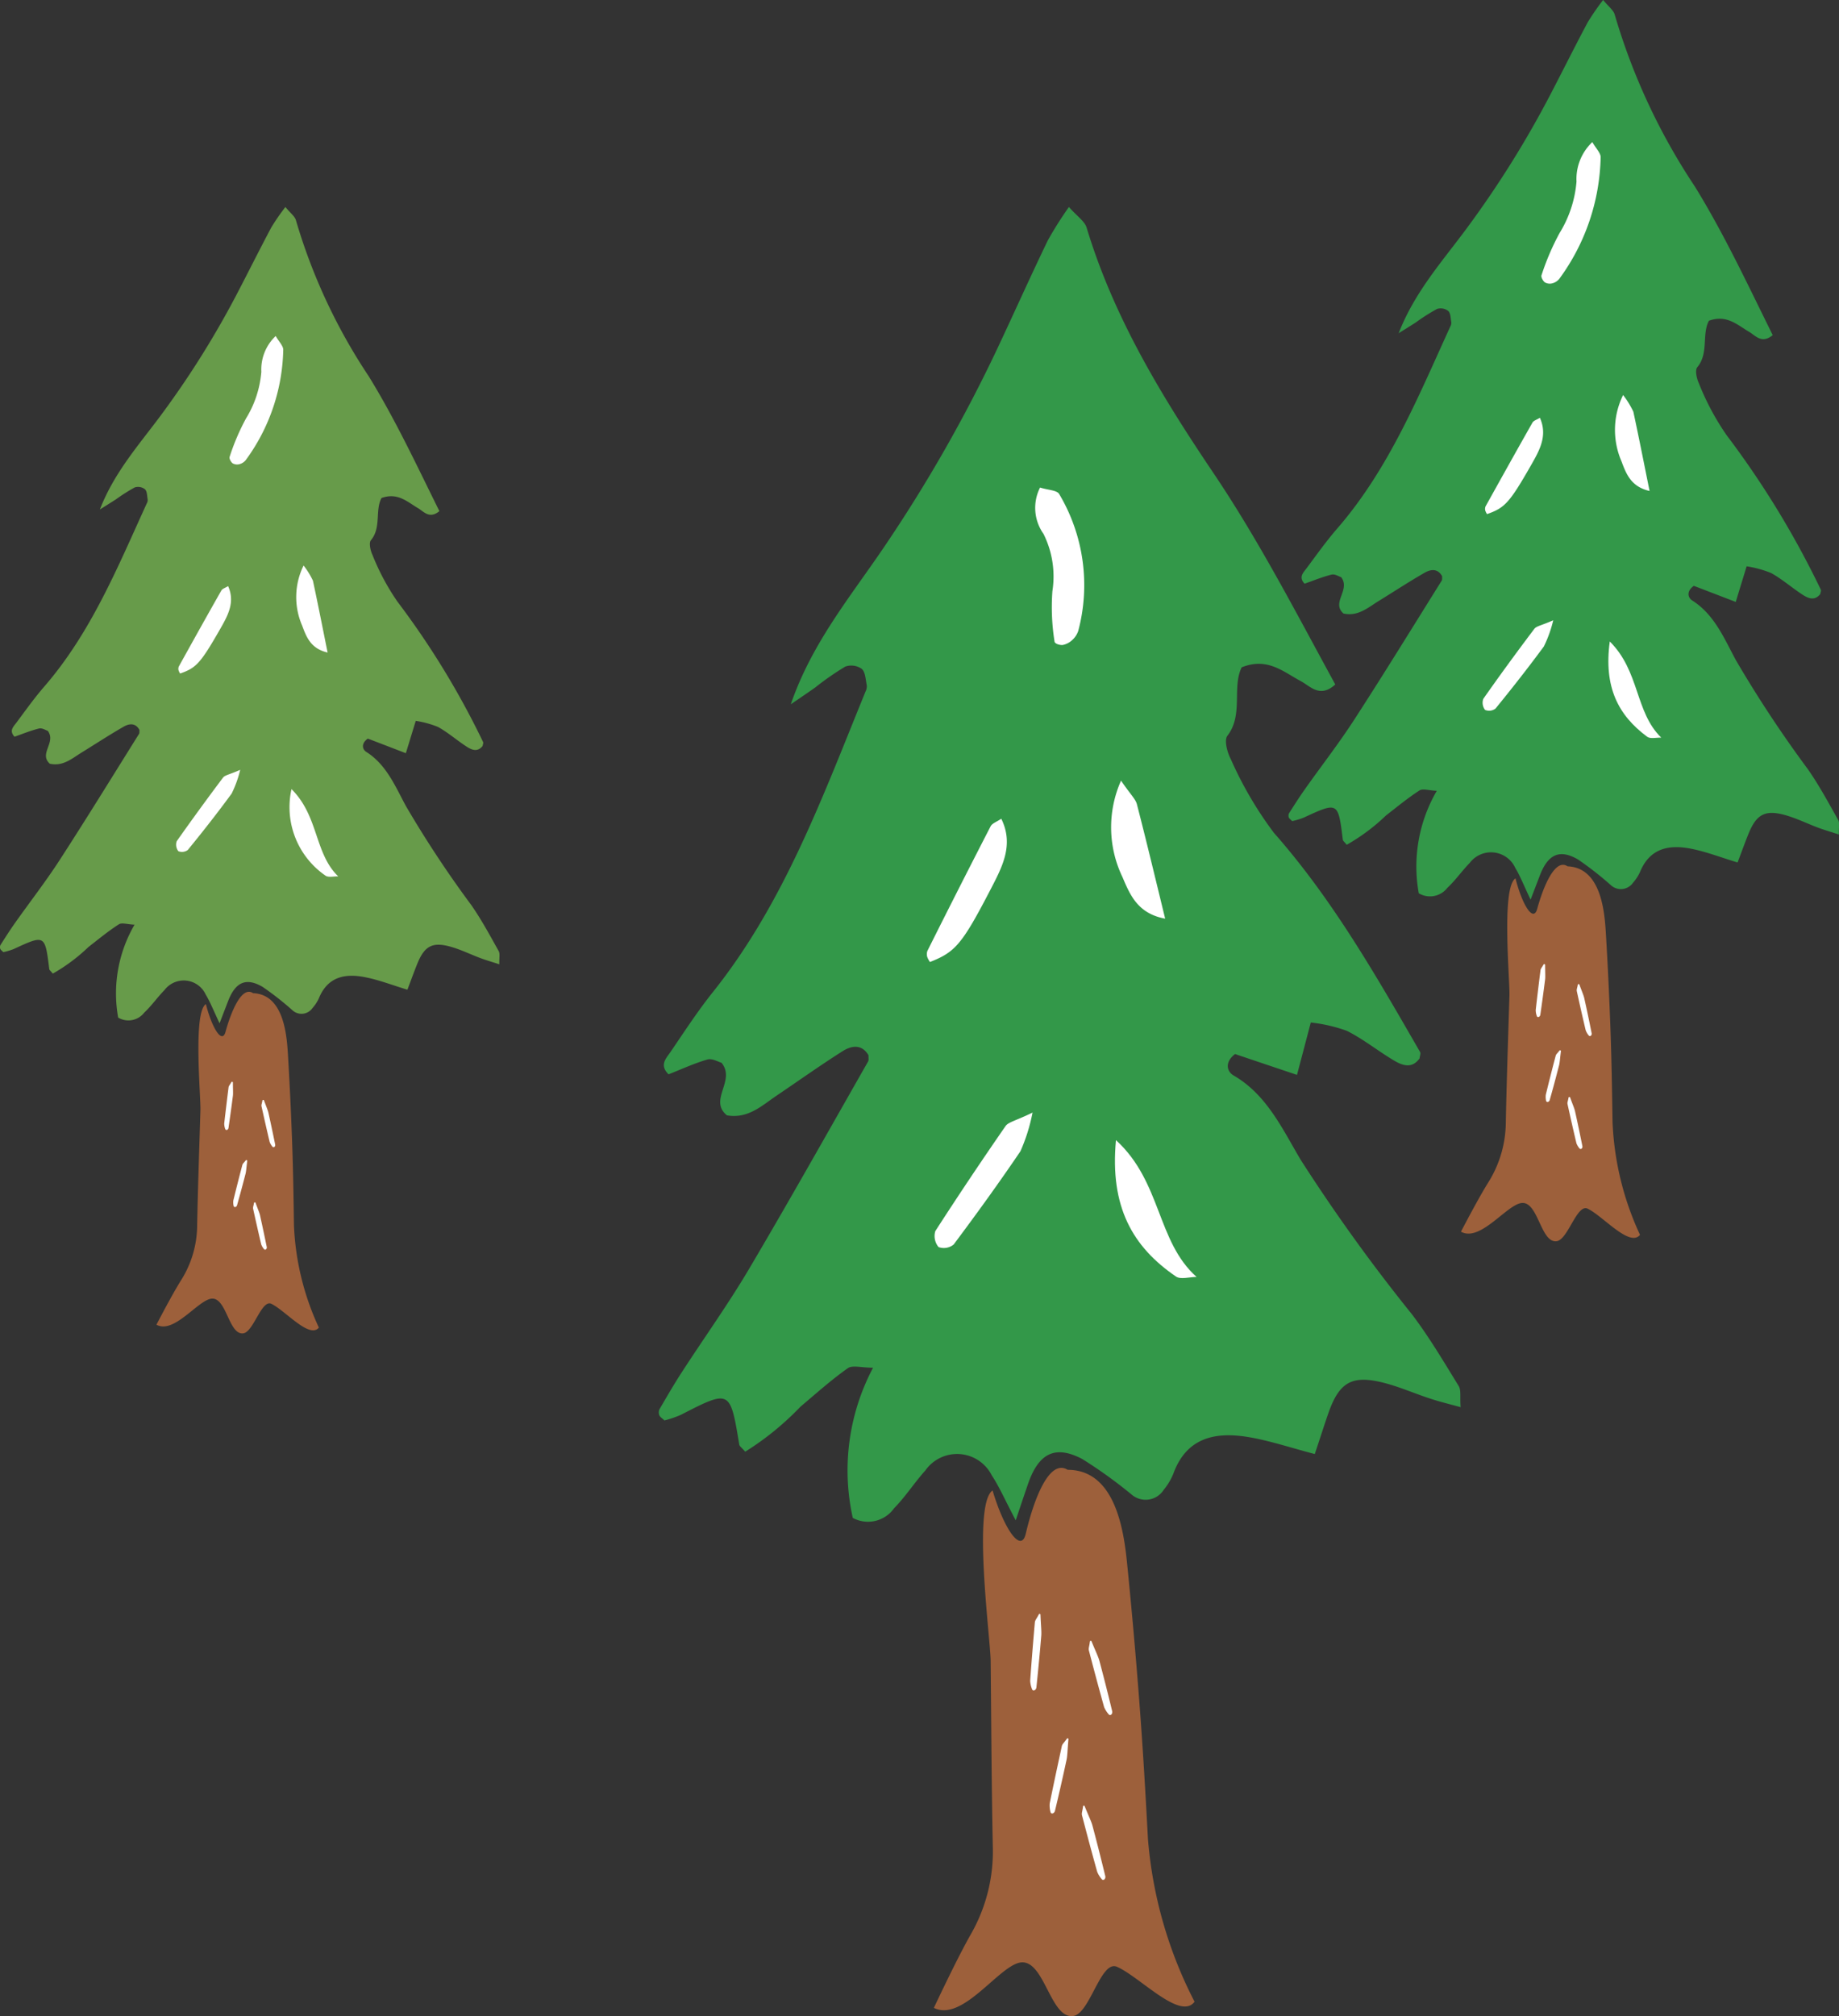 <svg xmlns="http://www.w3.org/2000/svg" width="121.717" height="133.409" viewBox="0 0 121.717 133.409">
  <rect x="0" y="0" width="121.717" height="133.409" fill="#333333" stroke="none"/>
  <g id="组_1899" data-name="组 1899" transform="translate(-409.387 -3667.106)">
    <g id="组_1561" data-name="组 1561" transform="translate(452.985 3680.804)">
      <path id="路径_1418" data-name="路径 1418" d="M42.71,55.223A18.492,18.492,0,0,1,40.728,56.6a1.2,1.2,0,0,1-1.092-.151c-.243-.212-.252-.708-.332-1.086a.742.742,0,0,1,.077-.4c2.826-6.912,5.371-13.96,10.1-19.89,1.012-1.264,1.9-2.635,2.818-3.98.281-.411.753-.859.124-1.472-.832.326-1.679.721-2.566.978-.315.094-.73-.158-.939-.214-.969-1.19.883-2.462-.357-3.479-1.4-.244-2.313.646-3.306,1.316-1.453.981-2.883,2-4.364,2.938-.572.355-1.247.483-1.7-.274.008-.159-.033-.32.028-.421,2.622-4.6,5.21-9.211,7.9-13.762,1.383-2.332,2.967-4.54,4.442-6.818.514-.791.988-1.615,1.465-2.43a.523.523,0,0,0,.006-.4c-.046-.113-.183-.189-.335-.339a7.2,7.2,0,0,0-1.075.366c-3.279,1.682-3.274,1.685-3.878-1.963-.019-.11-.16-.2-.395-.469A18.929,18.929,0,0,0,43.69,7.63c-1.029.867-2.036,1.772-3.131,2.544-.309.217-.9.032-1.671.032A14.5,14.5,0,0,0,40.23.268a2.116,2.116,0,0,0-2.735.641c-.753.762-1.343,1.694-2.065,2.495a2.569,2.569,0,0,1-4.393-.312c-.5-.754-.861-1.6-1.591-2.984-.4,1.193-.6,1.783-.8,2.368-.7,2.058-1.79,2.646-3.61,1.685a30.976,30.976,0,0,1-3.268-2.354,1.419,1.419,0,0,0-2.119.322,4.152,4.152,0,0,0-.626,1.04c-.87,2.414-2.762,2.8-4.913,2.458-1.439-.234-2.84-.711-4.458-1.133-.321.958-.6,1.84-.9,2.707C8.03,9.258,7.191,9.744,5.082,9.207,4.042,8.941,3.05,8.5,2.027,8.167c-.6-.2-1.216-.349-2.027-.572.053.674-.045,1.117.127,1.4.991,1.612,1.962,3.253,3.1,4.753a116,116,0,0,1,7.357,10.214c1.193,2,2.232,4.308,4.445,5.585.452.261.594.888-.1,1.416-1.289-.436-2.647-.892-4.1-1.38L9.916,33.05a10.445,10.445,0,0,1-2.384-.55c-1.079-.542-2.039-1.316-3.079-1.94-.572-.345-1.213-.606-1.736.113-.016.157-.087.327-.035.423C5.593,36.144,8.476,41.2,12.357,45.6a24.777,24.777,0,0,1,2.857,4.884c.236.444.445,1.253.22,1.542-1.07,1.384-.289,3.194-.943,4.524-1.7.685-2.745-.288-3.915-.913-.635-.338-1.264-1.143-2.281-.22,2.575,4.711,5.05,9.519,8.075,14.007C19.792,74.5,22.957,79.7,24.752,85.643c.128.428.62.744,1.173,1.369a24.222,24.222,0,0,0,1.4-2.217c1.121-2.321,2.174-4.676,3.273-7.013a97.745,97.745,0,0,1,7.66-13.416c2.2-3.231,4.7-6.257,6.075-10.26-.543.373-1.087.737-1.624,1.117" transform="translate(53.075 87.012) rotate(180)" fill="#339849" fill-rule="evenodd"/>
      <path id="路径_1419" data-name="路径 1419" d="M17.255.546c-.747,1.576-1.725,3.6-2.45,4.875a11.019,11.019,0,0,0-1.45,5.839c.083,4.078.1,8.155.141,12.231.012,1.483,1.214,10.365-.127,11.291-.758-2.546-1.891-4.206-2.2-2.848C10.634,34.209,9.616,36.9,8.4,36.149,5.27,36.149,4.692,32.2,4.47,30Q4,25.336,3.645,20.663c-.228-2.978-.4-5.962-.56-8.945A28.413,28.413,0,0,0,0,.951C.95-.319,3.634,2.615,5.143,3.265,6.2,3.718,6.919.208,8,.014c1.532-.276,1.92,3.7,3.486,3.539C12.912,3.4,15.338-.422,17.255.546" transform="translate(35.466 119.711) rotate(180)" fill="#9d603b" fill-rule="evenodd"/>
      <path id="路径_1420" data-name="路径 1420" d="M.059,4.96C.028,4.213-.017,3.843.006,3.57.1,2.411.211,1.274.328.15.342.034.46-.047.5.03A1.62,1.62,0,0,1,.628.589C.537,1.883.432,3.162.321,4.429c-.012.15-.1.205-.262.531" transform="translate(25.27 98.107) rotate(180)" fill="#fff" fill-rule="evenodd"/>
      <path id="路径_1421" data-name="路径 1421" d="M.059,4.96C.028,4.213-.017,3.843.006,3.57.1,2.411.211,1.274.328.15.342.034.46-.047.5.03A1.62,1.62,0,0,1,.628.589C.537,1.883.432,3.162.321,4.429.309,4.579.225,4.634.059,4.96Z" transform="translate(25.27 98.107) rotate(180)" fill="none" stroke="#fff" stroke-linecap="round" stroke-linejoin="round" stroke-width="0.111"/>
      <path id="路径_1422" data-name="路径 1422" d="M1.369,4.8C1.084,4.11.92,3.779.849,3.515Q.4,1.83.005.186C-.022.072.062-.042.127.015A1.657,1.657,0,0,1,.433.494q.523,1.875,1,3.717c.041.148-.02.228-.065.589" transform="translate(29.964 99.733) rotate(180)" fill="#fff" fill-rule="evenodd"/>
      <path id="路径_1423" data-name="路径 1423" d="M1.369,4.8C1.084,4.11.92,3.779.849,3.515Q.4,1.83.005.186C-.022.072.062-.042.127.015A1.657,1.657,0,0,1,.433.494q.523,1.875,1,3.717C1.475,4.36,1.413,4.439,1.369,4.8Z" transform="translate(29.964 99.733) rotate(180)" fill="none" stroke="#fff" stroke-linecap="round" stroke-linejoin="round" stroke-width="0.111"/>
      <path id="路径_1424" data-name="路径 1424" d="M1.367,4.805C1.087,4.11.919,3.78.851,3.517.55,2.393.272,1.285.005.189-.022.073.063-.042.127.015A1.681,1.681,0,0,1,.433.5c.35,1.249.679,2.487,1,3.716.036.148-.023.229-.07.594" transform="translate(29.507 110.644) rotate(180)" fill="#fff" fill-rule="evenodd"/>
      <path id="路径_1425" data-name="路径 1425" d="M1.367,4.805C1.087,4.11.919,3.78.851,3.517.55,2.393.272,1.285.005.189-.022.073.063-.042.127.015A1.681,1.681,0,0,1,.433.5c.35,1.249.679,2.487,1,3.716C1.473,4.36,1.414,4.441,1.367,4.805Z" transform="translate(29.507 110.644) rotate(180)" fill="none" stroke="#fff" stroke-linecap="round" stroke-linejoin="round" stroke-width="0.111"/>
      <path id="路径_1426" data-name="路径 1426" d="M0,4.863c.066-.746.068-1.116.129-1.381Q.495,1.776.89.133c.029-.117.151-.177.183-.1A1.606,1.606,0,0,1,1.129.6C.871,1.878.6,3.129.332,4.372.3,4.52.208,4.563,0,4.863" transform="translate(27.063 106.246) rotate(180)" fill="#fff" fill-rule="evenodd"/>
      <path id="路径_1427" data-name="路径 1427" d="M0,4.863c.066-.746.068-1.116.129-1.381Q.495,1.776.89.133c.029-.117.151-.177.183-.1A1.606,1.606,0,0,1,1.129.6C.871,1.878.6,3.129.332,4.372.3,4.52.208,4.563,0,4.863Z" transform="translate(27.063 106.246) rotate(180)" fill="none" stroke="#fff" stroke-linecap="round" stroke-linejoin="round" stroke-width="0.111"/>
      <path id="路径_1428" data-name="路径 1428" d="M5.334,9.127C5.75,4.706,4.227,2.058,1.361.1,1.045-.112.462.075,0,.075,2.645,2.431,2.309,6.364,5.334,9.127" transform="translate(35.598 70.873) rotate(180)" fill="#fff" fill-rule="evenodd"/>
      <path id="路径_1429" data-name="路径 1429" d="M0,8.969c1.121-.548,1.6-.622,1.791-.9Q4.17,4.637,6.435,1.126A1.137,1.137,0,0,0,6.219.069a1.024,1.024,0,0,0-1,.171C3.705,2.265,2.221,4.315.8,6.412A11.842,11.842,0,0,0,0,8.969" transform="translate(24.742 68.892) rotate(180)" fill="#fff" fill-rule="evenodd"/>
      <path id="路径_1430" data-name="路径 1430" d="M5.089,0C3.407.661,2.965,1.158,1.029,4.895.3,6.31-.477,7.768.369,9.48c.294-.2.594-.3.7-.49Q3.19,4.874,5.26.731a.649.649,0,0,0,.008-.4A1.44,1.44,0,0,0,5.089,0" transform="translate(23.042 49.959) rotate(180)" fill="#fff" fill-rule="evenodd"/>
      <path id="路径_1431" data-name="路径 1431" d="M2.921,9.133a7.6,7.6,0,0,0-.09-6.371C2.33,1.588,1.828.338,0,0,.661,2.709,1.243,5.143,1.869,7.567c.09.35.416.636,1.052,1.566" transform="translate(33.52 47.091) rotate(180)" fill="#fff" fill-rule="evenodd"/>
      <path id="路径_1432" data-name="路径 1432" d="M2.923,10.418c-.531-.169-1.118-.171-1.266-.432A11.782,11.782,0,0,1,.39.955,1.382,1.382,0,0,1,.78.342,1.276,1.276,0,0,1,1.428,0c.2-.019.525.087.537.226a14.426,14.426,0,0,1,.142,3.34A6.3,6.3,0,0,0,2.7,7.358a2.97,2.97,0,0,1,.224,3.06" transform="translate(28.164 28.982) rotate(180)" fill="#fff" fill-rule="evenodd"/>
    </g>
    <g id="组_1562" data-name="组 1562" transform="translate(409.387 3680.804)">
      <path id="路径_1433" data-name="路径 1433" d="M25.41,34.653a11.511,11.511,0,0,1-1.267.807.742.742,0,0,1-.677-.123c-.146-.139-.139-.446-.18-.684a.441.441,0,0,1,.058-.244c1.932-4.231,3.692-8.555,6.785-12.125.662-.763,1.251-1.593,1.857-2.406.185-.25.489-.515.112-.915-.526.183-1.064.408-1.621.544-.2.051-.45-.117-.579-.156-.573-.765.612-1.509-.134-2.174-.869-.192-1.457.339-2.092.731-.93.574-1.845,1.174-2.793,1.718-.361.208-.787.27-1.048-.215.01-.1-.012-.2.028-.261,1.747-2.793,3.473-5.6,5.265-8.366.918-1.416,1.957-2.751,2.933-4.131.34-.479.656-.979.974-1.474a.333.333,0,0,0,.013-.251c-.027-.071-.11-.123-.2-.22a4.68,4.68,0,0,0-.678.2c-2.084.963-2.081.966-2.366-1.321-.008-.07-.1-.127-.233-.3a11.775,11.775,0,0,0-2.359,1.76c-.66.513-1.309,1.051-2.01,1.5-.2.129-.56,0-1.042-.022A9.035,9.035,0,0,0,25.24.378,1.317,1.317,0,0,0,23.521.7c-.49.457-.878,1.022-1.348,1.5A1.6,1.6,0,0,1,19.445,1.9c-.292-.481-.5-1.017-.916-1.9-.281.734-.421,1.094-.56,1.456-.484,1.261-1.18,1.6-2.289.954A19.612,19.612,0,0,1,13.706.863a.885.885,0,0,0-1.327.146,2.581,2.581,0,0,0-.416.63c-.6,1.482-1.79,1.676-3.12,1.4-.892-.18-1.751-.514-2.747-.817-.223.586-.417,1.128-.631,1.661-.5,1.261-1.031,1.541-2.331,1.155-.639-.192-1.249-.491-1.875-.726-.37-.138-.75-.246-1.247-.408.015.421-.057.695.042.873C.632,5.81,1.194,6.856,1.866,7.82a72.025,72.025,0,0,1,4.325,6.549c.694,1.274,1.281,2.739,2.626,3.589.275.174.347.568-.1.88-.792-.3-1.624-.624-2.518-.965-.233.759-.422,1.38-.655,2.138a6.5,6.5,0,0,1-1.471-.4c-.658-.364-1.235-.871-1.868-1.286-.349-.23-.741-.408-1.085.025-.014.1-.062.2-.033.262a54.524,54.524,0,0,0,5.661,9.279A15.4,15.4,0,0,1,8.411,31c.134.282.245.791.1.966-.7.835-.262,1.979-.7,2.793-1.074.382-1.7-.252-2.413-.668-.387-.229-.76-.744-1.418-.2,1.488,3,2.908,6.057,4.679,8.928a37.7,37.7,0,0,1,4.813,10.312c.071.268.369.48.7.883a14.619,14.619,0,0,0,.929-1.344c.755-1.418,1.471-2.856,2.214-4.283a60.436,60.436,0,0,1,5.1-8.156C23.864,38.275,25.5,36.456,26.45,34c-.349.22-.695.433-1.04.655" transform="translate(33.061 54.015) rotate(180)" fill="#679b4a" fill-rule="evenodd"/>
      <path id="路径_1434" data-name="路径 1434" d="M10.751.575c-.5.96-1.164,2.2-1.648,2.97a6.863,6.863,0,0,0-1.047,3.6c-.049,2.541-.14,5.078-.217,7.619-.03.924.5,6.485-.361,7.025-.409-1.6-1.073-2.665-1.3-1.83-.386,1.4-1.088,3.052-1.823,2.555-1.952-.08-2.213-2.555-2.3-3.932q-.176-2.914-.281-5.831c-.068-1.862-.1-3.722-.124-5.585A17.735,17.735,0,0,0,0,.384C.623-.383,2.219,1.513,3.143,1.956,3.792,2.267,4.325.1,5,.005,5.962-.128,6.1,2.36,7.083,2.3c.894-.058,2.5-2.377,3.668-1.724" transform="translate(21.105 74.535) rotate(180)" fill="#9d603b" fill-rule="evenodd"/>
      <path id="路径_1435" data-name="路径 1435" d="M.009,3.078c0-.467-.021-.7,0-.867C.1,1.492.2.787.3.09.309.018.383-.028.406.02A.981.981,0,0,1,.473.371Q.335,1.576.187,2.754c-.013.093-.068.126-.177.325" transform="translate(15.369 61.019) rotate(180)" fill="#fff" fill-rule="evenodd"/>
      <path id="路径_1436" data-name="路径 1436" d="M.009,3.078c0-.467-.021-.7,0-.867C.1,1.492.2.787.3.09.309.018.383-.028.406.02A.981.981,0,0,1,.473.371Q.335,1.576.187,2.754C.173,2.847.119,2.879.009,3.078Z" transform="translate(15.369 61.019) rotate(180)" fill="none" stroke="#fff" stroke-linecap="round" stroke-linejoin="round" stroke-width="0.111"/>
      <path id="路径_1437" data-name="路径 1437" d="M.736,3.022C.575,2.584.48,2.374.444,2.206Q.209,1.148,0,.113c-.014-.072.041-.14.078-.1A.952.952,0,0,1,.258.316C.446,1.1.621,1.883.793,2.656c.021.093-.019.141-.057.366" transform="translate(18.158 62.162) rotate(180)" fill="#fff" fill-rule="evenodd"/>
      <path id="路径_1438" data-name="路径 1438" d="M.736,3.022C.575,2.584.48,2.374.444,2.206Q.209,1.148,0,.113c-.014-.072.041-.14.078-.1A.952.952,0,0,1,.258.316C.446,1.1.621,1.883.793,2.656.813,2.749.773,2.8.736,3.022Z" transform="translate(18.158 62.162) rotate(180)" fill="none" stroke="#fff" stroke-linecap="round" stroke-linejoin="round" stroke-width="0.111"/>
      <path id="路径_1439" data-name="路径 1439" d="M.736,3.023c-.158-.44-.255-.648-.291-.816C.287,1.5.141.8,0,.113c-.014-.071.042-.14.08-.1A.993.993,0,0,1,.26.316c.187.788.361,1.566.532,2.34.021.092-.019.14-.057.367" transform="translate(17.601 68.941) rotate(180)" fill="#fff" fill-rule="evenodd"/>
      <path id="路径_1440" data-name="路径 1440" d="M.736,3.023c-.158-.44-.255-.648-.291-.816C.287,1.5.141.8,0,.113c-.014-.071.042-.14.08-.1A.993.993,0,0,1,.26.316c.187.788.361,1.566.532,2.34C.813,2.748.773,2.8.736,3.023Z" transform="translate(17.601 68.941) rotate(180)" fill="none" stroke="#fff" stroke-linecap="round" stroke-linejoin="round" stroke-width="0.111"/>
      <path id="路径_1441" data-name="路径 1441" d="M0,3c.059-.463.069-.695.115-.859Q.384,1.094.672.079C.691.008.771-.027.79.025A1.026,1.026,0,0,1,.808.379Q.519,1.558.218,2.7C.193,2.8.135,2.82,0,3" transform="translate(16.308 66.119) rotate(180)" fill="#fff" fill-rule="evenodd"/>
      <path id="路径_1442" data-name="路径 1442" d="M0,3c.059-.463.069-.695.115-.859Q.384,1.094.672.079C.691.008.771-.027.79.025A1.026,1.026,0,0,1,.808.379Q.519,1.558.218,2.7C.193,2.8.135,2.82,0,3Z" transform="translate(16.308 66.119) rotate(180)" fill="none" stroke="#fff" stroke-linecap="round" stroke-linejoin="round" stroke-width="0.111"/>
      <path id="路径_1443" data-name="路径 1443" d="M.5,8.5a3.054,3.054,0,0,0,.95-2.369A6.949,6.949,0,0,1,2.464,3.045,14.928,14.928,0,0,0,3.55.5c.041-.1-.086-.337-.2-.423A.587.587,0,0,0,2.9.019a.8.8,0,0,0-.414.264A12.768,12.768,0,0,0,0,7.575c-.013.264.288.547.5.927" transform="translate(18.747 17.036) rotate(180)" fill="#fff" fill-rule="evenodd"/>
      <path id="路径_1444" data-name="路径 1444" d="M3.092,5.8A5.5,5.5,0,0,0,.846.077C.653-.065.286.035,0,.024,1.586,1.56,1.28,4,3.092,5.8" transform="translate(22.385 44.318) rotate(180)" fill="#fff" fill-rule="evenodd"/>
      <path id="路径_1445" data-name="路径 1445" d="M0,5.434c.711-.314,1.01-.347,1.137-.515Q2.7,2.841,4.2.714A.705.705,0,0,0,4.094.052a.637.637,0,0,0-.626.08c-1,1.223-1.97,2.461-2.9,3.729A7.388,7.388,0,0,0,0,5.434" transform="translate(15.898 42.678) rotate(180)" fill="#fff" fill-rule="evenodd"/>
      <path id="路径_1446" data-name="路径 1446" d="M3.37,0C2.306.37,2.021.67.719,2.946.229,3.808-.291,4.7.193,5.784c.189-.119.378-.169.446-.288C1.591,3.822,2.526,2.142,3.458.461A.4.4,0,0,0,3.473.212.961.961,0,0,0,3.37,0" transform="translate(15.291 30.87) rotate(180)" fill="#fff" fill-rule="evenodd"/>
      <path id="路径_1447" data-name="路径 1447" d="M1.589,5.761a4.732,4.732,0,0,0,.1-3.968C1.409,1.048,1.128.256,0,0,.343,1.7.644,3.233.972,4.757a5.339,5.339,0,0,0,.617,1" transform="translate(21.683 29.481) rotate(180)" fill="#fff" fill-rule="evenodd"/>
    </g>
    <g id="组_1597" data-name="组 1597" transform="translate(720.477 -287.485)">
      <path id="路径_1333" data-name="路径 1333" d="M54.133,357.965c1.051-2.709,2.85-4.714,4.449-6.87a66.807,66.807,0,0,0,5.625-8.988c.819-1.572,1.607-3.159,2.439-4.72a16.128,16.128,0,0,1,1.023-1.482c.362.444.691.678.769.974a41.561,41.561,0,0,0,5.3,11.364c1.952,3.165,3.518,6.533,5.156,9.838-.724.6-1.135.036-1.561-.216-.785-.458-1.478-1.158-2.66-.736-.485.9,0,2.158-.772,3.078-.162.192-.04.754.107,1.065A17,17,0,0,0,75.84,364.7a59.972,59.972,0,0,1,6.237,10.225c.033.069-.021.182-.036.29-.379.477-.811.282-1.194.028-.7-.457-1.334-1.017-2.058-1.418a7.15,7.15,0,0,0-1.621-.445c-.256.835-.466,1.519-.721,2.356-.984-.376-1.9-.73-2.775-1.064-.49.343-.409.778-.106.969,1.483.939,2.131,2.552,2.894,3.956a79.52,79.52,0,0,0,4.767,7.217c.741,1.063,1.36,2.214,2,3.349.109.2.031.5.047.963-.548-.179-.968-.3-1.374-.451-.69-.258-1.362-.588-2.067-.8-1.433-.426-2.021-.117-2.57,1.273-.235.586-.449,1.184-.695,1.829-1.1-.333-2.046-.7-3.027-.9-1.466-.3-2.777-.083-3.438,1.548a2.868,2.868,0,0,1-.458.695.976.976,0,0,1-1.463.16,21.543,21.543,0,0,0-2.175-1.7c-1.223-.713-1.991-.339-2.524,1.051-.152.4-.306.8-.615,1.606-.463-.972-.688-1.564-1.01-2.093A1.765,1.765,0,0,0,58.846,393c-.516.528-.945,1.152-1.485,1.654a1.449,1.449,0,0,1-1.894.361,9.958,9.958,0,0,1,1.194-6.78c-.531-.022-.93-.165-1.147-.024-.772.5-1.489,1.092-2.216,1.656a12.926,12.926,0,0,1-2.6,1.94c-.151-.193-.247-.256-.257-.332-.312-2.522-.31-2.518-2.607-1.457a5.029,5.029,0,0,1-.747.222c-.1-.107-.192-.164-.221-.242a.363.363,0,0,1,.014-.276c.35-.547.7-1.1,1.074-1.625,1.075-1.521,2.22-2.991,3.232-4.553,1.974-3.045,3.876-6.14,5.8-9.217.043-.07.021-.181.029-.287-.287-.534-.756-.467-1.155-.238-1.045.6-2.052,1.261-3.078,1.893-.7.433-1.348,1.018-2.3.807-.822-.732.484-1.554-.147-2.4-.142-.043-.42-.228-.639-.173-.614.151-1.206.4-1.787.6-.414-.439-.08-.732.123-1.007.668-.9,1.317-1.811,2.046-2.652,3.409-3.934,5.349-8.7,7.478-13.362a.5.5,0,0,0,.065-.268c-.047-.263-.039-.6-.2-.754a.816.816,0,0,0-.746-.136,12.626,12.626,0,0,0-1.4.89c-.38.244-.762.48-1.146.721" transform="translate(-272.654 3618.685)" fill="#339849" fill-rule="evenodd"/>
      <path id="路径_1334" data-name="路径 1334" d="M56.305,407.618c.555-1.059,1.282-2.42,1.816-3.273a7.569,7.569,0,0,0,1.155-3.966c.055-2.8.154-5.6.24-8.4.033-1.017-.548-7.146.4-7.742.45,1.766,1.182,2.937,1.436,2.017.426-1.547,1.2-3.364,2.009-2.816,2.151.088,2.438,2.816,2.531,4.332q.194,3.212.309,6.426c.075,2.052.107,4.1.138,6.155a19.534,19.534,0,0,0,1.819,7.473c-.686.846-2.447-1.245-3.465-1.732-.714-.341-1.3,2.047-2.049,2.151-1.058.146-1.215-2.6-2.294-2.528-.984.063-2.754,2.618-4.042,1.9" transform="translate(-270.701 3628.479)" fill="#9d603b" fill-rule="evenodd"/>
      <path id="路径_1335" data-name="路径 1335" d="M60.965,388.831c0,.514.023.77,0,.956-.1.793-.205,1.57-.317,2.338-.013.08-.1.13-.121.077a1.1,1.1,0,0,1-.072-.388q.15-1.327.315-2.624c.014-.1.075-.139.2-.358" transform="translate(-269.845 3629.612)" fill="#fff" fill-rule="evenodd"/>
      <path id="路径_1336" data-name="路径 1336" d="M60.965,388.831c0,.514.023.77,0,.956-.1.793-.205,1.57-.317,2.338-.013.08-.1.13-.121.077a1.1,1.1,0,0,1-.072-.388q.15-1.327.315-2.624C60.784,389.087,60.844,389.051,60.965,388.831Z" transform="translate(-269.845 3629.612)" fill="none" stroke="#fff" stroke-linecap="round" stroke-linejoin="round" stroke-width="0.111"/>
      <path id="路径_1337" data-name="路径 1337" d="M62.774,389.926c.176.483.281.714.321.9.174.778.335,1.546.486,2.307.016.08-.045.153-.087.112a1.085,1.085,0,0,1-.2-.337c-.206-.867-.4-1.725-.586-2.578-.024-.1.018-.156.062-.4" transform="translate(-269.38 3629.838)" fill="#fff" fill-rule="evenodd"/>
      <path id="路径_1338" data-name="路径 1338" d="M62.774,389.926c.176.483.281.714.321.9.174.778.335,1.546.486,2.307.016.08-.045.153-.087.112a1.085,1.085,0,0,1-.2-.337c-.206-.867-.4-1.725-.586-2.578C62.688,390.226,62.73,390.173,62.774,389.926Z" transform="translate(-269.38 3629.838)" fill="none" stroke="#fff" stroke-linecap="round" stroke-linejoin="round" stroke-width="0.111"/>
      <path id="路径_1339" data-name="路径 1339" d="M62.265,396.118c.175.485.28.714.321.9.175.779.334,1.547.487,2.308.016.078-.046.154-.088.112a1.086,1.086,0,0,1-.2-.335c-.206-.869-.4-1.726-.586-2.579-.023-.1.022-.156.063-.4" transform="translate(-269.485 3631.117)" fill="#fff" fill-rule="evenodd"/>
      <path id="路径_1340" data-name="路径 1340" d="M62.265,396.118c.175.485.28.714.321.9.175.779.334,1.547.487,2.308.016.078-.046.154-.088.112a1.086,1.086,0,0,1-.2-.335c-.206-.869-.4-1.726-.586-2.579C62.179,396.42,62.224,396.367,62.265,396.118Z" transform="translate(-269.485 3631.117)" fill="none" stroke="#fff" stroke-linecap="round" stroke-linejoin="round" stroke-width="0.111"/>
      <path id="路径_1341" data-name="路径 1341" d="M61.9,393.558c-.065.509-.076.765-.127.947-.2.771-.4,1.53-.614,2.275-.022.077-.109.116-.13.058a1.107,1.107,0,0,1-.019-.39q.317-1.3.65-2.561c.028-.1.092-.128.24-.329" transform="translate(-269.733 3630.588)" fill="#fff" fill-rule="evenodd"/>
      <path id="路径_1342" data-name="路径 1342" d="M61.9,393.558c-.065.509-.076.765-.127.947-.2.771-.4,1.53-.614,2.275-.022.077-.109.116-.13.058a1.107,1.107,0,0,1-.019-.39q.317-1.3.65-2.561C61.685,393.785,61.749,393.76,61.9,393.558Z" transform="translate(-269.733 3630.588)" fill="none" stroke="#fff" stroke-linecap="round" stroke-linejoin="round" stroke-width="0.111"/>
      <path id="路径_1343" data-name="路径 1343" d="M64.089,343.7a3.366,3.366,0,0,0-1.046,2.611,7.668,7.668,0,0,1-1.116,3.4,16.424,16.424,0,0,0-1.2,2.8c-.045.116.094.372.218.467a.647.647,0,0,0,.5.066.876.876,0,0,0,.456-.291,14.073,14.073,0,0,0,2.74-8.036c.016-.291-.317-.6-.551-1.021" transform="translate(-269.79 3620.294)" fill="#fff" fill-rule="evenodd"/>
      <path id="路径_1344" data-name="路径 1344" d="M64.486,371.093c-.408,3.023.563,4.881,2.476,6.3.212.157.616.046.933.059-1.748-1.693-1.412-4.381-3.408-6.363" transform="translate(-269.031 3625.95)" fill="#fff" fill-rule="evenodd"/>
      <path id="路径_1345" data-name="路径 1345" d="M62.17,369.927c-.783.345-1.112.382-1.252.568-1.152,1.526-2.281,3.066-3.378,4.633a.773.773,0,0,0,.119.73.7.7,0,0,0,.69-.088c1.1-1.348,2.17-2.712,3.2-4.11a8.109,8.109,0,0,0,.621-1.733" transform="translate(-270.457 3625.709)" fill="#fff" fill-rule="evenodd"/>
      <path id="路径_1346" data-name="路径 1346" d="M57.758,365.194c1.173-.409,1.486-.736,2.921-3.247.539-.95,1.114-1.928.579-3.127-.208.131-.416.186-.491.319-1.048,1.844-2.079,3.7-3.107,5.547a.459.459,0,0,0-.017.275,1.042,1.042,0,0,0,.115.233" transform="translate(-270.428 3623.416)" fill="#fff" fill-rule="evenodd"/>
      <path id="路径_1347" data-name="路径 1347" d="M65.294,357.573a5.223,5.223,0,0,0-.112,4.373c.31.82.62,1.694,1.864,1.975-.379-1.876-.711-3.564-1.073-5.243a5.883,5.883,0,0,0-.679-1.105" transform="translate(-268.957 3623.158)" fill="#fff" fill-rule="evenodd"/>
    </g>
  </g>
</svg>
